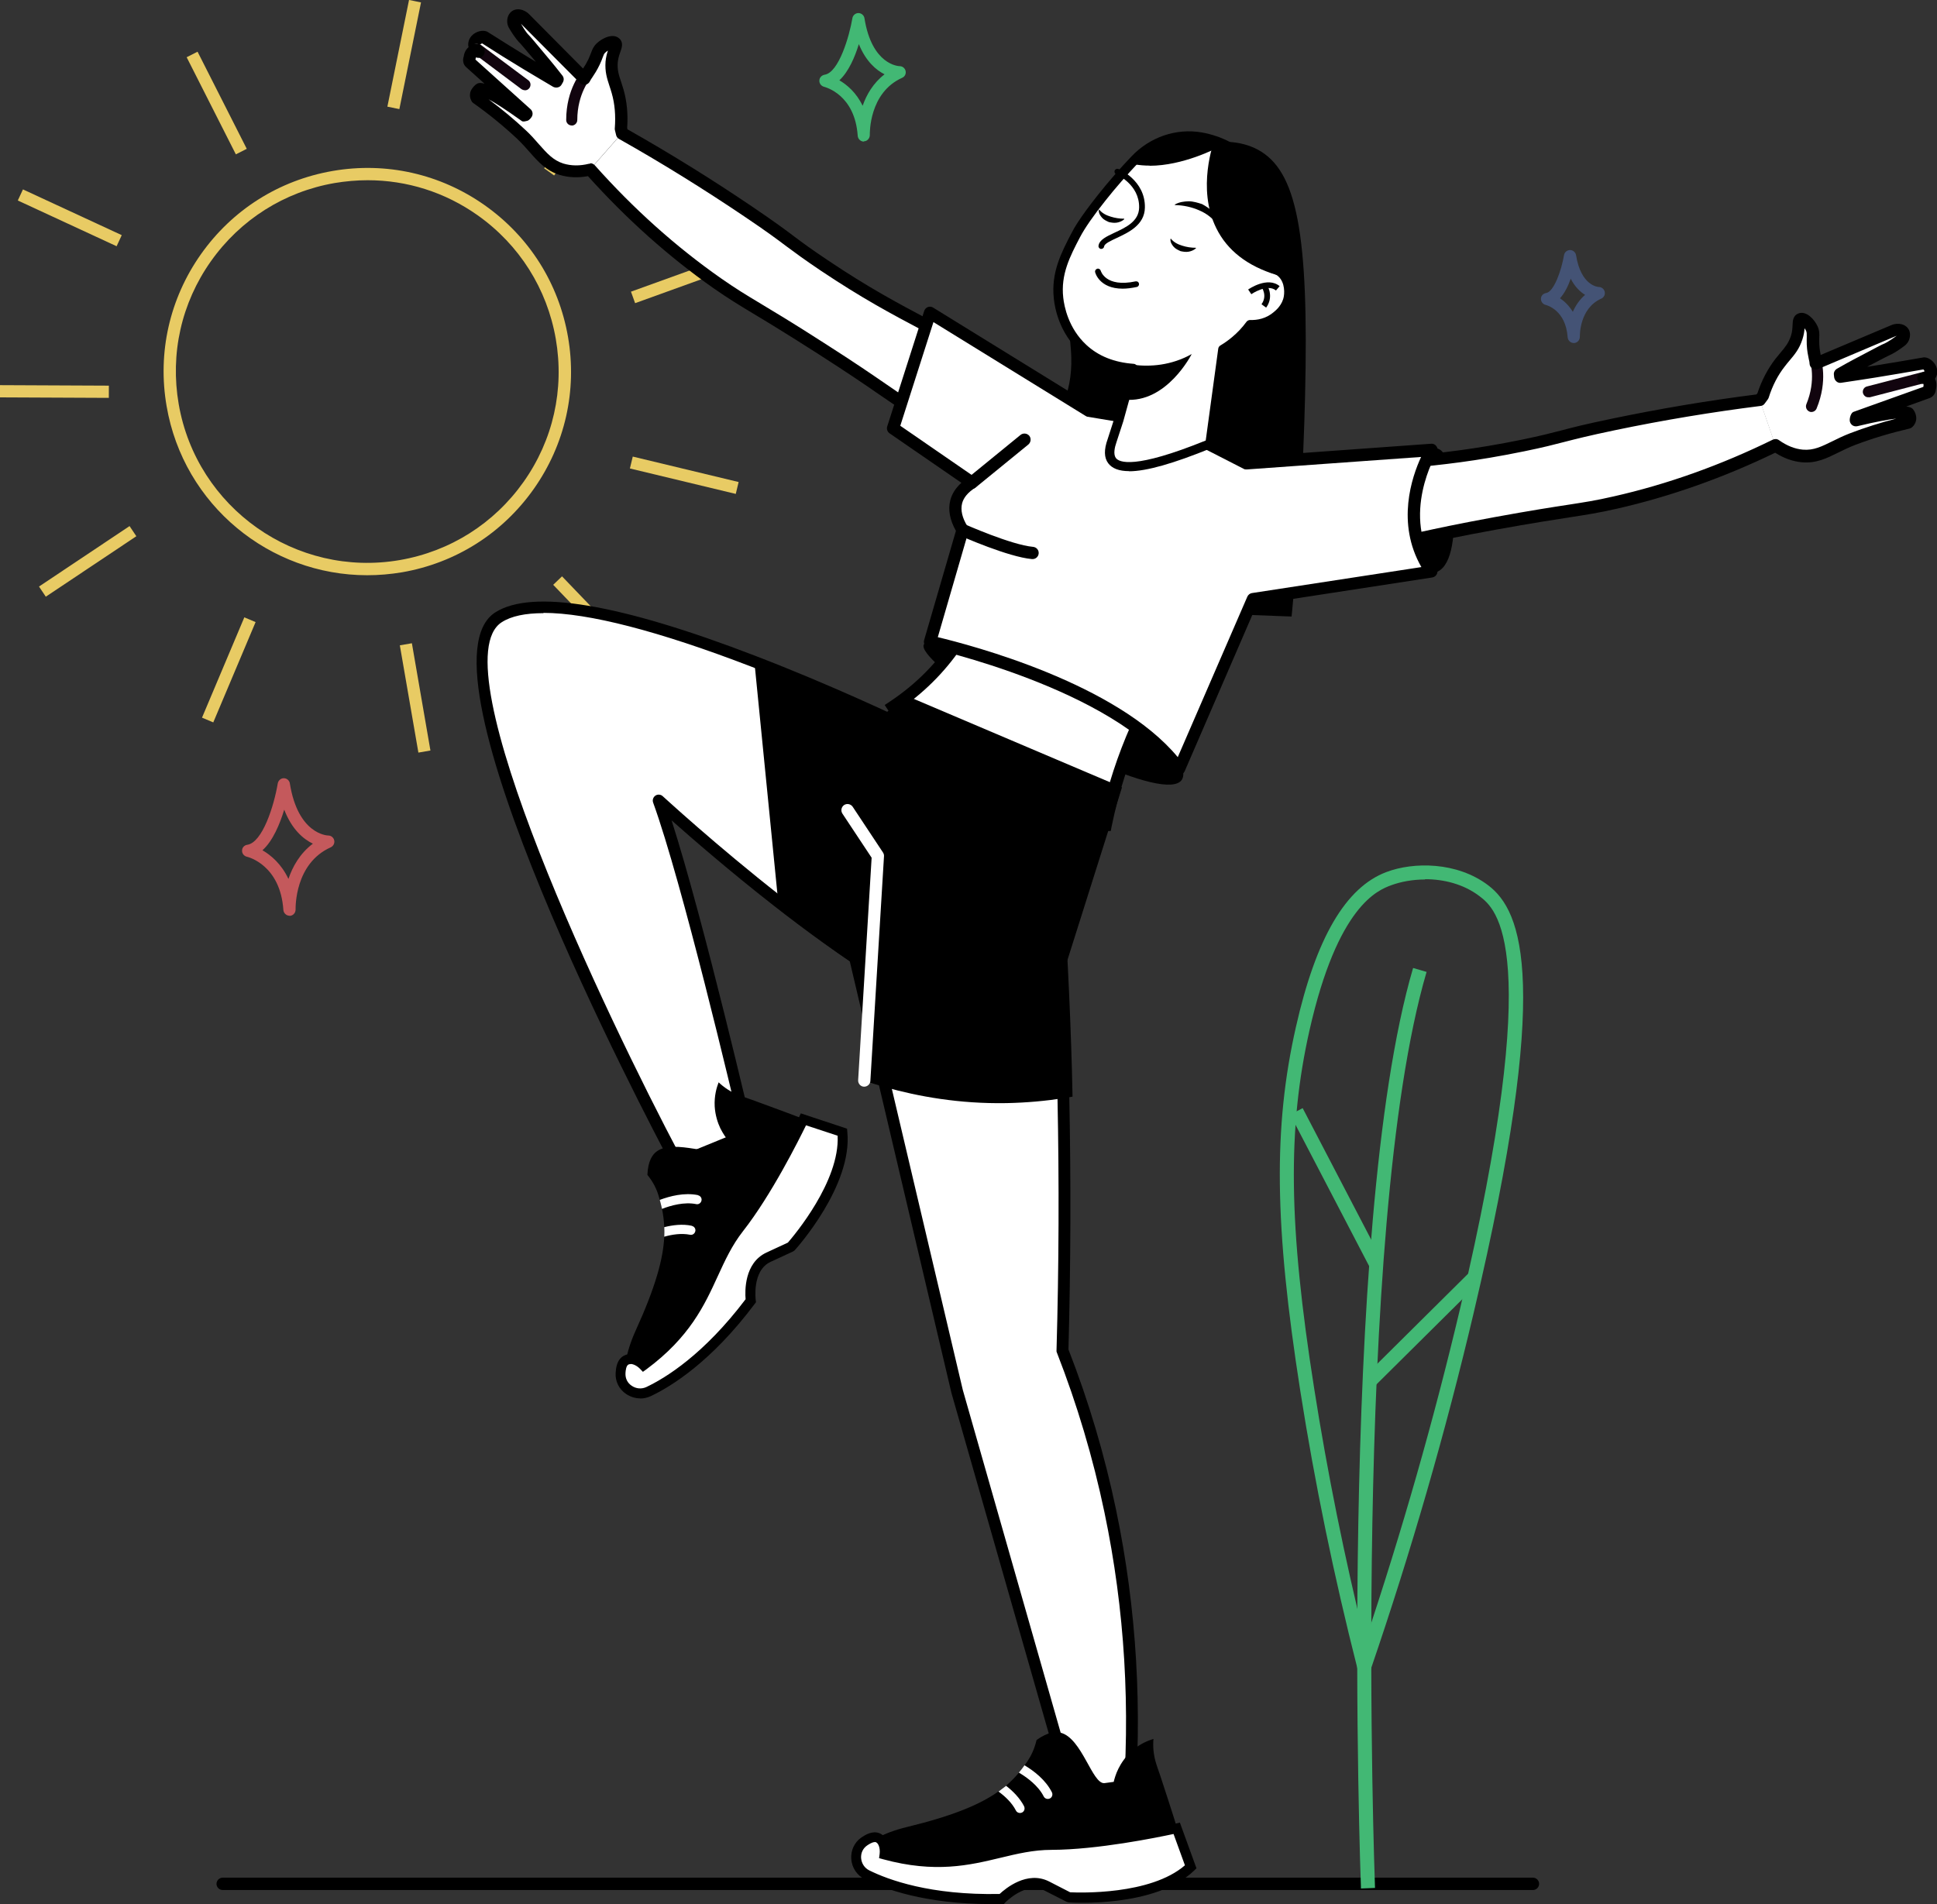<svg width="358" height="352" viewBox="0 0 358 352" fill="none" xmlns="http://www.w3.org/2000/svg">
<rect x="0" y="0" width="358" height="352" fill="#333333" stroke="none"/>
<g clip-path="url(#clip0_486_578)">
<path d="M67.85 106.34C49.882 106.34 33.938 93.408 30.796 75.1C29.082 65.206 31.341 55.209 37.132 47.003C42.923 38.797 51.569 33.317 61.489 31.603C71.382 29.89 81.379 32.149 89.584 37.94C97.79 43.731 103.269 52.378 104.983 62.298C106.696 72.192 104.437 82.19 98.647 90.396C92.856 98.602 84.209 104.081 74.316 105.795C72.161 106.158 70.006 106.34 67.876 106.34H67.85ZM67.954 33.317C65.929 33.317 63.878 33.499 61.852 33.837C52.556 35.447 44.429 40.588 38.976 48.301C33.523 56.014 31.419 65.388 33.029 74.711C36.353 93.927 54.685 106.859 73.901 103.536C83.197 101.925 91.324 96.784 96.777 89.071C102.23 81.359 104.333 71.984 102.723 62.661C101.114 53.365 95.972 45.237 88.26 39.783C82.236 35.525 75.199 33.317 67.954 33.317Z" fill="#E8CB64"/>
<path d="M76.126 118.914L73.899 119.299L77.328 139.13L79.554 138.745L76.126 118.914Z" fill="#E8CB64"/>
<path d="M45.157 114.126L37.336 132.669L39.418 133.547L47.239 115.004L45.157 114.126Z" fill="#E8CB64"/>
<path d="M23.945 97.254L7.21 108.432L8.465 110.31L25.2 99.132L23.945 97.254Z" fill="#E8CB64"/>
<path d="M-0.002 71.202L-0.012 73.461L20.112 73.553L20.122 71.293L-0.002 71.202Z" fill="#E8CB64"/>
<path d="M4.241 35.014L3.292 37.064L21.553 45.521L22.502 43.471L4.241 35.014Z" fill="#E8CB64"/>
<path d="M103.874 106.546L102.244 108.111L116.177 122.631L117.807 121.067L103.874 106.546Z" fill="#E8CB64"/>
<path d="M116.948 84.406L116.42 86.603L135.987 91.308L136.515 89.111L116.948 84.406Z" fill="#E8CB64"/>
<path d="M135.546 47.086L116.617 53.92L117.384 56.045L136.313 49.211L135.546 47.086Z" fill="#E8CB64"/>
<path d="M36.514 9.559L34.499 10.58L43.592 28.534L45.607 27.513L36.514 9.559Z" fill="#E8CB64"/>
<path d="M102.412 32.434L100.568 31.11L112.435 14.854L114.253 16.178L102.412 32.434Z" fill="#E8CB64"/>
<path d="M75.598 -0.005L71.596 19.719L73.81 20.168L77.812 0.444L75.598 -0.005Z" fill="#E8CB64"/>
<path d="M283.32 349.403H41.157C40.534 349.403 40.014 348.884 40.014 348.261C40.014 347.637 40.534 347.118 41.157 347.118H283.32C283.944 347.118 284.463 347.637 284.463 348.261C284.463 348.884 283.944 349.403 283.32 349.403Z" fill="black"/>
<path d="M251.537 349.118C251.485 347.897 247.071 226.911 261.171 178.947L263.664 179.675C249.694 227.222 254.082 347.793 254.134 349.014L251.537 349.118Z" fill="#42B874"/>
<path d="M251.953 312.606L250.862 308.373C246.552 291.416 242.994 274.173 240.32 257.112C235.542 226.625 235.308 208.395 239.515 189.854C243.228 173.39 248.707 164.042 256.237 161.211C261.249 159.315 269.273 159.289 275.037 163.652C281.373 168.43 286.774 181.752 272.363 242.725C267.195 264.669 260.807 286.794 253.381 308.503L251.979 312.632L251.953 312.606ZM263.378 162.587C261.067 162.587 258.886 163.003 257.12 163.652C254.679 164.561 247.253 167.366 242.034 190.425C237.931 208.603 238.139 226.573 242.891 256.696C245.331 272.251 248.499 287.936 252.316 303.413C259.094 283.132 264.988 262.513 269.818 242.076C285.683 174.948 276.465 167.989 273.453 165.678C270.493 163.418 266.806 162.535 263.404 162.535L263.378 162.587Z" fill="#42B874"/>
<path d="M240.764 204.859L238.461 206.059L253.206 234.363L255.509 233.163L240.764 204.859Z" fill="#42B874"/>
<path d="M271.593 235.215L252.2 254.455L254.028 256.298L273.422 237.059L271.593 235.215Z" fill="#42B874"/>
<path d="M226.947 27.007C224.454 27.578 210.303 31.032 203.136 42.822C199.968 48.015 198.903 53.572 198.825 54.04C197.839 59.364 198.722 62.272 198.825 65.907C199.267 80.502 186.829 85.046 186.959 99.588C186.959 102.081 187.374 106.158 189.763 111.248C205.836 111.845 221.884 112.469 237.957 113.066C239.541 96.81 240.138 83.202 240.372 73.205C241.099 41.913 238.606 31.837 232.063 28.331C230.115 27.293 228.219 27.059 226.973 26.981L226.947 27.007Z" fill="black"/>
<path d="M238.71 113.975L189.218 112.105L189.01 111.638C187.14 107.613 186.154 103.587 186.128 99.64C186.05 92.187 189.192 87.253 192.23 82.501C195.32 77.671 198.228 73.101 197.994 65.985C197.969 64.973 197.865 64.012 197.787 63.025C197.553 60.48 197.293 57.857 198.02 53.936C198.15 53.313 199.267 47.652 202.461 42.432C209.446 30.98 222.87 27.137 226.817 26.228H226.921H227.025C229.024 26.332 230.842 26.799 232.452 27.656C239.697 31.526 241.93 43.055 241.203 73.308C240.891 86.448 240.086 99.9 238.788 113.222L238.71 114.027V113.975ZM190.308 110.443L237.178 112.209C238.424 99.173 239.203 86.059 239.515 73.205C240.19 44.094 238.139 32.564 231.647 29.084C230.297 28.357 228.739 27.942 227.051 27.838C223.13 28.747 210.458 32.46 203.889 43.263C200.851 48.249 199.786 53.599 199.682 54.196C199.007 57.883 199.241 60.402 199.475 62.817C199.578 63.83 199.656 64.817 199.682 65.882C199.916 73.516 196.722 78.528 193.658 83.358C190.62 88.136 187.764 92.629 187.816 99.588C187.842 103.146 188.698 106.782 190.334 110.417L190.308 110.443Z" fill="black"/>
<path d="M232.27 113.429H232.218C231.933 113.429 231.699 113.144 231.725 112.858C234.348 79.229 235.386 58.584 235.386 58.377C235.386 58.091 235.672 57.883 235.932 57.883C236.217 57.883 236.451 58.143 236.425 58.429C236.425 58.636 235.386 79.307 232.764 112.962C232.764 113.248 232.504 113.455 232.244 113.455L232.27 113.429Z" fill="black"/>
<path d="M190.828 108.781C190.828 108.781 190.724 108.781 190.672 108.781C190.386 108.703 190.23 108.392 190.334 108.106C194.411 95.226 197.865 85.617 200.851 78.71L201.007 78.346C202.071 75.879 203.421 72.841 203.681 68.504C203.681 68.504 203.785 66.245 202.85 57.052C202.824 56.767 203.032 56.507 203.318 56.481C203.655 56.481 203.863 56.663 203.889 56.948C204.876 66.297 204.746 68.504 204.746 68.582C204.46 73.101 203.032 76.373 201.967 78.762L201.812 79.125C198.825 86.007 195.398 95.589 191.321 108.418C191.243 108.651 191.035 108.781 190.802 108.781H190.828Z" fill="black"/>
<path d="M225.882 113.17H225.831C225.545 113.17 225.311 112.884 225.337 112.598C227.83 80.606 228.791 61.051 228.791 60.87C228.791 60.584 229.05 60.376 229.336 60.376C229.622 60.376 229.855 60.636 229.829 60.922C229.829 61.129 228.843 80.683 226.376 112.676C226.376 112.962 226.116 113.17 225.857 113.17H225.882Z" fill="black"/>
<path d="M263.248 84.085C263.248 84.085 265.533 81.229 267.091 84.293C268.649 87.357 271.168 108.236 263.248 105.717C255.329 103.198 260.34 85.046 263.248 84.085Z" fill="black"/>
<path d="M328.139 82.319C329.229 83.124 330.943 84.085 333.098 84.267C336.448 84.579 338.629 82.579 342.368 81.151C344.731 80.242 348.159 79.073 352.573 78.061C352.703 77.957 352.859 77.775 352.937 77.489C352.937 77.489 353.04 77.048 352.729 76.502C352.183 75.542 345.25 77.152 342.991 77.697C342.991 77.541 342.991 77.385 342.965 77.204C347.354 75.62 351.768 74.036 356.156 72.478C356.546 72.348 356.572 71.802 356.572 71.802C356.754 71.075 356.624 70.66 356.468 70.374C356.234 70.01 355.689 69.959 355.481 69.959C356.156 69.855 356.676 69.439 356.806 68.894C356.883 68.582 356.806 68.297 356.754 68.193C356.52 67.517 355.793 67.102 355.533 67.154C352.547 67.699 349.483 68.219 346.393 68.712C344.29 69.05 342.212 69.361 340.135 69.673C340.135 69.517 340.109 69.361 340.083 69.18C341.381 68.426 342.446 67.855 343.147 67.492C346.601 65.648 348.34 64.739 348.6 64.661C348.6 64.661 349.483 64.349 351.275 62.999C351.353 62.947 351.56 62.765 351.69 62.48C351.82 62.194 351.872 61.779 351.742 61.493C351.534 61.025 350.729 60.792 349.898 61.129L334.552 67.621C333.617 67.803 332.553 68.115 331.41 68.634C328.113 70.14 326.165 72.581 325.23 73.958C326.191 76.736 327.152 79.541 328.113 82.319H328.139Z" fill="white"/>
<path d="M325.62 73.75C326.555 70.556 327.905 68.4 328.995 67.024C330.346 65.31 331.41 64.453 332.059 62.428C332.683 60.506 332.163 59.182 332.787 58.974C333.358 58.766 334.396 59.727 334.864 60.766C335.253 61.649 334.994 62.012 335.072 63.674C335.201 66.271 335.928 66.972 335.435 68.504C335.253 69.076 335.02 69.413 334.578 70.036C334.111 70.686 332.423 72.997 329.307 73.724C327.879 74.061 326.581 73.958 325.62 73.776V73.75Z" fill="white"/>
<path d="M345.328 73.438C345.199 73.438 345.043 73.438 344.939 73.386C344.627 73.257 344.42 72.997 344.316 72.685C344.186 72.14 344.497 71.569 345.069 71.439L355.585 68.712C355.793 68.66 356.182 68.712 356.364 68.816C356.598 68.946 356.78 69.18 356.832 69.465C356.883 69.673 356.832 70.062 356.728 70.244C356.598 70.478 356.364 70.66 356.104 70.712L345.614 73.438C345.614 73.438 345.484 73.438 345.38 73.438H345.328Z" fill="#11040E"/>
<path d="M334.786 76.165C334.786 76.165 334.526 76.165 334.422 76.087C333.903 75.879 333.643 75.256 333.851 74.737C335.721 70.218 334.526 66.713 334.5 66.686C334.319 66.167 334.578 65.57 335.124 65.362C335.643 65.18 336.24 65.44 336.448 65.985C336.604 66.427 337.876 70.348 335.747 75.516C335.591 75.905 335.201 76.165 334.786 76.165Z" fill="#11040E"/>
<path d="M221.468 91.98C229.907 89.902 236.788 88.63 241.255 87.877C259.068 84.864 264.78 85.799 281.477 82.371C289.085 80.813 288.592 80.476 298.199 78.476C309.547 76.113 318.946 74.737 325.256 73.958C326.217 76.736 327.178 79.541 328.139 82.319C316.038 88.24 305.729 91.252 298.459 92.888C291.785 94.395 290.669 94.109 276.18 96.758C262.625 99.251 263.118 99.588 249.772 102.055C249.772 102.055 244.838 102.964 221.442 106.808V92.006L221.468 91.98Z" fill="white"/>
<path d="M221.468 107.924C221.209 107.924 220.949 107.82 220.741 107.664C220.481 107.457 220.352 107.145 220.352 106.808V92.006C220.352 91.486 220.715 91.019 221.209 90.915C227.856 89.279 234.555 87.877 241.073 86.786C249.226 85.41 254.783 84.864 260.158 84.319C266.364 83.696 272.233 83.124 281.269 81.281C284.904 80.528 286.696 80.06 288.592 79.567C290.643 79.022 292.98 78.424 297.991 77.385C306.846 75.542 315.804 74.036 324.633 72.919C324.685 72.841 324.763 72.763 324.815 72.685C325.62 70.27 326.736 68.167 328.113 66.375C328.45 65.959 328.762 65.57 329.047 65.232C329.93 64.194 330.553 63.441 330.995 62.116C331.255 61.337 331.28 60.662 331.306 60.091C331.332 59.337 331.384 58.299 332.423 57.935C333.851 57.416 335.331 59.026 335.928 60.324C336.292 61.129 336.266 61.701 336.24 62.35C336.24 62.661 336.214 63.077 336.24 63.648C336.292 64.479 336.396 65.076 336.5 65.622L349.535 60.117C350.859 59.545 352.313 59.935 352.833 61.025C353.222 61.856 352.885 62.713 352.781 62.973C352.521 63.518 352.158 63.804 352.028 63.908C350.158 65.336 349.145 65.7 349.042 65.752C348.808 65.856 347.12 66.739 345.095 67.803C345.484 67.751 345.9 67.673 346.289 67.621C349.379 67.128 352.417 66.609 355.403 66.089C356.312 65.907 357.507 66.764 357.896 67.881C357.974 68.115 358.13 68.634 358 69.206C357.922 69.517 357.792 69.777 357.636 70.036C357.922 70.608 357.974 71.309 357.766 72.114C357.766 72.503 357.429 73.308 356.624 73.594L352.313 75.152C353.378 75.256 353.586 75.646 353.793 75.983C354.313 76.892 354.157 77.671 354.105 77.827C354.001 78.268 353.741 78.684 353.378 78.996C353.248 79.099 353.066 79.203 352.911 79.229C349.431 80.034 346.055 81.047 342.836 82.267C341.693 82.709 340.68 83.202 339.746 83.67C337.642 84.709 335.669 85.695 333.046 85.462C331.332 85.306 329.697 84.709 328.087 83.696C318.479 88.344 308.612 91.824 298.77 94.057C295.317 94.836 293.291 95.148 290.253 95.615C287.397 96.057 283.476 96.654 276.439 97.926C269.584 99.173 266.286 99.9 263.066 100.601C259.899 101.302 256.627 102.003 250.031 103.224C249.979 103.224 244.812 104.185 221.702 107.976C221.65 107.976 221.572 107.976 221.52 107.976L221.468 107.924ZM222.611 92.862V105.457C244.578 101.848 249.538 100.939 249.59 100.939C256.159 99.718 259.405 99.017 262.547 98.342C265.767 97.641 269.117 96.914 275.998 95.641C283.087 94.343 287.008 93.746 289.89 93.304C292.876 92.837 294.849 92.551 298.225 91.772C308.118 89.539 318.012 86.007 327.645 81.281C328.035 81.099 328.476 81.125 328.814 81.385C330.242 82.397 331.722 82.995 333.202 83.124C335.201 83.306 336.707 82.527 338.681 81.566C339.668 81.073 340.732 80.554 341.953 80.086C344.679 79.047 347.535 78.138 350.47 77.385C349.093 77.541 346.834 77.931 343.277 78.788C342.939 78.866 342.602 78.788 342.342 78.606C342.083 78.398 341.901 78.113 341.875 77.775C341.823 77.256 342.108 76.295 342.576 76.139L355.481 71.517C355.559 71.075 355.481 70.971 355.481 70.971C354.91 70.971 354.417 70.556 354.365 69.984C354.313 69.413 354.702 68.946 355.299 68.842C355.559 68.79 355.689 68.686 355.689 68.634V68.582C355.637 68.478 355.559 68.374 355.481 68.297C352.547 68.816 349.587 69.309 346.575 69.803C344.471 70.14 342.368 70.452 340.291 70.763C339.979 70.816 339.668 70.738 339.434 70.53C339.2 70.348 339.044 70.062 338.993 69.751L338.941 69.257C338.889 68.816 339.122 68.4 339.512 68.167C340.836 67.414 341.901 66.816 342.602 66.453C347.12 64.064 347.899 63.648 348.211 63.544C348.211 63.544 348.99 63.233 350.522 62.09C350.47 62.09 350.418 62.116 350.366 62.142L336.032 68.219C335.695 68.374 335.305 68.323 334.994 68.141C334.682 67.959 334.474 67.621 334.448 67.258C334.448 66.972 334.37 66.661 334.293 66.323C334.163 65.674 333.981 64.869 333.929 63.7C333.903 63.051 333.929 62.584 333.929 62.194C333.929 61.623 333.929 61.493 333.825 61.207C333.747 61.025 333.643 60.844 333.514 60.688C333.488 61.259 333.384 61.96 333.124 62.739C332.553 64.505 331.722 65.492 330.761 66.635C330.476 66.972 330.19 67.31 329.878 67.725C328.606 69.335 327.593 71.283 326.892 73.516C326.84 73.646 326.788 73.75 326.71 73.854C326.529 74.114 326.347 74.347 326.191 74.555C326.009 74.841 325.724 75.022 325.386 75.048C316.48 76.165 307.391 77.671 298.433 79.541C293.473 80.58 291.266 81.151 289.137 81.696C287.215 82.19 285.372 82.683 281.684 83.436C272.544 85.306 266.598 85.903 260.34 86.526C255.017 87.046 249.486 87.591 241.41 88.967C235.23 90.006 228.895 91.305 222.585 92.862H222.611ZM350.729 62.038H350.859C350.859 62.038 350.807 62.038 350.729 62.038Z" fill="black"/>
<path d="M109.085 31.318C107.761 31.629 105.839 31.889 103.762 31.24C100.542 30.253 99.296 27.578 96.362 24.852C94.518 23.138 91.791 20.749 88.078 18.126C88 17.996 87.922 17.736 87.948 17.477C87.948 17.477 88.026 17.009 88.52 16.62C89.377 15.944 95.193 20.073 97.063 21.424C97.141 21.268 97.219 21.138 97.27 20.982C93.791 17.866 90.311 14.724 86.858 11.608C86.546 11.322 86.728 10.829 86.728 10.829C86.832 10.102 87.118 9.738 87.351 9.556C87.715 9.297 88.234 9.478 88.416 9.556C87.845 9.193 87.507 8.621 87.611 8.076C87.663 7.765 87.845 7.531 87.922 7.453C88.39 6.934 89.221 6.804 89.454 6.934C92.025 8.57 94.648 10.206 97.322 11.816C99.14 12.932 100.958 13.997 102.749 15.062C102.827 14.906 102.905 14.776 102.983 14.646C102.048 13.452 101.295 12.517 100.802 11.919C98.283 8.907 97.037 7.401 96.829 7.219C96.829 7.219 96.128 6.596 94.985 4.674C94.933 4.596 94.804 4.363 94.778 4.025C94.778 3.713 94.856 3.324 95.089 3.09C95.479 2.753 96.284 2.805 96.933 3.454C100.854 7.401 104.775 11.322 108.67 15.269C109.475 15.789 110.358 16.49 111.214 17.399C113.707 20.047 114.564 23.034 114.902 24.67C112.954 26.877 111.007 29.11 109.059 31.318H109.085Z" fill="white"/>
<path d="M114.668 24.358C115.006 21.034 114.564 18.541 114.097 16.853C113.5 14.75 112.824 13.555 113.006 11.426C113.162 9.401 114.149 8.388 113.655 7.946C113.188 7.531 111.89 8.024 111.059 8.829C110.358 9.504 110.461 9.946 109.76 11.426C108.67 13.763 107.709 14.153 107.605 15.763C107.553 16.36 107.657 16.776 107.813 17.503C107.995 18.282 108.696 21.06 111.292 22.904C112.487 23.761 113.733 24.151 114.668 24.332V24.358Z" fill="white"/>
<path d="M96.959 16.672H96.933C96.777 16.672 96.492 16.568 96.388 16.49L87.689 9.972C87.247 9.634 87.144 8.985 87.481 8.544C87.845 8.076 88.494 7.998 88.935 8.336L97.634 14.828C98.101 15.165 98.179 15.815 97.842 16.282C97.66 16.542 97.348 16.698 97.011 16.698L96.959 16.672Z" fill="#11040E"/>
<path d="M105.658 23.19C105.658 23.19 105.58 23.19 105.554 23.19C105.034 23.138 104.645 22.696 104.645 22.177C104.645 16.412 107.501 13.218 107.605 13.088C107.969 12.672 108.644 12.647 109.059 13.01C109.215 13.14 109.397 13.53 109.397 13.737C109.397 13.945 109.267 14.335 109.137 14.49C109.137 14.49 106.696 17.295 106.696 22.177C106.696 22.748 106.229 23.216 105.658 23.216V23.19Z" fill="#11040E"/>
<path d="M204.149 80.683C197.112 75.542 191.243 71.776 187.4 69.387C172.054 59.857 166.419 58.532 152.242 49.054C145.802 44.717 146.373 44.614 138.246 39.108C128.638 32.616 120.459 27.786 114.928 24.67C112.98 26.877 111.033 29.11 109.085 31.318C118.044 41.393 126.431 48.067 132.533 52.352C138.142 56.273 139.284 56.429 151.696 64.375C163.303 71.802 162.706 71.958 174.131 79.281C174.131 79.281 178.364 81.982 198.54 94.395L204.149 80.683Z" fill="white"/>
<path d="M198.54 95.537C198.332 95.537 198.124 95.485 197.943 95.382C177.974 83.124 173.56 80.268 173.508 80.242C167.873 76.606 165.095 74.711 162.446 72.893C159.746 71.023 156.941 69.102 151.073 65.336C145.023 61.467 141.621 59.415 139.154 57.935C136.532 56.351 134.792 55.312 131.884 53.287C123.6 47.47 115.811 40.511 108.67 32.564C106.826 32.902 105.06 32.824 103.425 32.331C100.932 31.552 99.452 29.89 97.92 28.15C97.245 27.371 96.492 26.54 95.609 25.683C93.116 23.346 90.389 21.112 87.455 19.035C87.299 18.931 87.195 18.801 87.118 18.619C86.884 18.178 86.806 17.71 86.884 17.269C86.962 16.698 87.403 16.074 87.871 15.685C88.182 15.451 88.52 15.165 89.558 15.477L86.157 12.413C85.508 11.841 85.508 10.985 85.715 10.413C85.793 9.764 86.105 9.141 86.598 8.725C86.52 8.414 86.52 8.128 86.572 7.816C86.65 7.375 86.858 6.96 87.169 6.622C87.948 5.765 89.377 5.427 90.156 5.921C92.726 7.557 95.323 9.167 97.998 10.803C98.335 11.011 98.699 11.218 99.036 11.426C97.53 9.634 96.336 8.206 96.154 8.024C95.868 7.765 95.141 6.985 94.103 5.22C94.025 5.09 93.765 4.648 93.739 4.051C93.713 3.506 93.869 2.753 94.414 2.233C95.297 1.402 96.803 1.61 97.816 2.649L107.761 12.672C108.073 12.231 108.384 11.686 108.748 10.959C108.981 10.439 109.111 10.076 109.241 9.764C109.475 9.141 109.656 8.621 110.306 7.998C111.344 7.011 113.318 6.077 114.46 7.115C115.265 7.842 114.928 8.829 114.668 9.556C114.486 10.076 114.253 10.699 114.175 11.53C114.071 12.932 114.356 13.841 114.798 15.139C114.928 15.581 115.083 16.048 115.239 16.542C115.862 18.723 116.096 21.112 115.914 23.631C115.914 23.735 115.966 23.839 115.992 23.917C123.756 28.305 131.468 33.084 138.947 38.147C143.205 41.03 145.127 42.458 146.84 43.757C148.398 44.925 149.905 46.042 152.969 48.093C160.629 53.235 165.848 55.988 171.353 58.922C176.131 61.441 181.064 64.064 188.075 68.426C193.736 71.932 199.397 75.775 204.902 79.775C205.317 80.086 205.473 80.632 205.291 81.125L199.682 94.836C199.552 95.148 199.293 95.382 198.981 95.485C198.877 95.511 198.747 95.537 198.618 95.537H198.54ZM109.085 30.175C109.397 30.175 109.708 30.305 109.942 30.565C117.057 38.563 124.899 45.6 133.208 51.417C136.038 53.391 137.752 54.429 140.349 55.988C142.842 57.494 146.269 59.519 152.319 63.414C158.214 67.18 161.018 69.128 163.745 70.997C166.393 72.815 169.12 74.711 174.754 78.32C174.806 78.32 179.039 81.073 198.02 92.733L202.798 81.099C197.579 77.308 192.204 73.698 186.855 70.374C179.896 66.063 174.988 63.467 170.262 60.947C164.679 57.987 159.434 55.209 151.67 50.015C148.554 47.911 147.048 46.795 145.438 45.6C143.673 44.276 141.855 42.9 137.648 40.069C130.066 34.953 122.25 30.097 114.408 25.683C114.123 25.527 113.915 25.241 113.863 24.93C113.811 24.67 113.733 24.384 113.655 24.073C113.629 23.943 113.603 23.813 113.629 23.709C113.811 21.372 113.629 19.191 113.058 17.217C112.928 16.724 112.772 16.308 112.643 15.893C112.175 14.464 111.786 13.244 111.916 11.4C111.993 10.569 112.175 9.894 112.357 9.349C112.201 9.452 112.019 9.582 111.89 9.712C111.63 9.946 111.604 10.05 111.396 10.595C111.266 10.959 111.111 11.374 110.825 11.971C110.332 13.01 109.864 13.711 109.501 14.257C109.293 14.542 109.137 14.802 109.007 15.062C108.852 15.373 108.54 15.607 108.176 15.659C107.813 15.711 107.449 15.607 107.19 15.347L96.284 4.389C97.115 5.869 97.608 6.362 97.686 6.44C97.972 6.7 98.725 7.609 101.737 11.218C102.23 11.816 103.009 12.75 103.944 13.971C104.229 14.335 104.255 14.802 104.048 15.191L103.814 15.607C103.658 15.893 103.425 16.074 103.113 16.152C102.801 16.23 102.49 16.178 102.23 16.048C100.412 14.984 98.621 13.893 96.777 12.802C94.154 11.218 91.61 9.634 89.117 8.024C89.013 8.05 88.883 8.102 88.805 8.206L87.637 8.076L88.754 8.258C88.754 8.258 88.831 8.466 89.039 8.595C89.532 8.907 89.714 9.556 89.454 10.076C89.195 10.595 88.572 10.829 88.026 10.621C88.026 10.517 87.948 10.595 87.871 11.011L98.049 20.177C98.439 20.515 98.543 21.086 98.309 21.528C98.153 21.813 97.79 22.255 97.452 22.333C97.141 22.411 96.673 22.566 96.414 22.359C93.453 20.229 91.506 19.009 90.311 18.36C92.752 20.177 95.037 22.073 97.167 24.073C98.127 24.956 98.906 25.864 99.633 26.695C101.088 28.331 102.23 29.63 104.1 30.227C105.554 30.669 107.138 30.695 108.826 30.279C108.903 30.279 109.007 30.253 109.085 30.253V30.175ZM89.169 17.477C89.169 17.477 89.169 17.477 89.195 17.477H89.143H89.169Z" fill="black"/>
<path d="M171.898 118.623C171.898 118.623 171.041 118.597 170.756 119.116C169.899 120.675 176.624 125.712 178.779 127.348C190.386 136.048 215.548 148.539 218.43 144.15C220.326 141.241 211.964 131.815 204.538 126.569C191.425 117.325 176.988 118.104 171.898 118.623Z" fill="black"/>
<path d="M186.855 189.439C183.505 189.776 179.221 188.634 174.469 186.478C170.262 184.608 165.666 182.012 160.992 178.999C160.005 178.35 159.019 177.701 158.032 177.026C156.292 175.857 154.553 174.663 152.839 173.416C149.697 171.157 146.633 168.846 143.699 166.561C131.442 156.978 121.757 148.019 121.757 148.019C127.651 164.275 138.194 209.798 138.194 209.798L125.21 215.095C125.21 215.095 76.653 123.921 92.155 114.079C99.997 109.093 120.718 115.091 139.284 122.259C152.397 127.297 164.42 132.906 170.106 135.658C172.314 136.723 173.56 137.346 173.56 137.346C173.56 137.346 176.936 142.722 180.857 149.993C188.906 165.002 199.215 188.192 186.829 189.413L186.855 189.439Z" fill="white"/>
<path d="M125.21 216.212C124.821 216.212 124.431 216.004 124.25 215.641C119.238 206.214 75.666 123.271 91.558 113.196C98.335 108.885 114.538 111.586 139.674 121.272C153.384 126.543 165.848 132.412 170.574 134.697C172.781 135.762 174.053 136.385 174.053 136.385C174.235 136.463 174.391 136.619 174.495 136.775C174.521 136.827 177.922 142.228 181.791 149.421C181.791 149.421 181.817 149.473 181.843 149.499C192.1 168.612 195.709 181.233 192.619 187.024C191.503 189.101 189.607 190.27 186.959 190.529C183.635 190.867 179.247 189.828 174.001 187.491C169.977 185.699 165.381 183.18 160.369 179.934C159.382 179.285 158.37 178.61 157.383 177.935C155.643 176.766 153.903 175.546 152.164 174.299C149.1 172.092 146.01 169.781 142.997 167.417C134.948 161.133 127.963 155.057 124.12 151.655C130.092 170.222 139.128 209.123 139.232 209.538C139.362 210.057 139.076 210.603 138.583 210.81L125.6 216.108C125.47 216.16 125.314 216.186 125.184 216.186L125.21 216.212ZM100.464 113.352C97.089 113.352 94.492 113.897 92.752 115.014C80.886 122.544 112.097 187.958 125.73 213.693L136.921 209.123C135.389 202.605 126.067 163.133 120.718 148.383C120.536 147.915 120.718 147.37 121.134 147.084C121.549 146.799 122.12 146.851 122.484 147.188C122.588 147.266 132.273 156.225 144.348 165.678C147.334 168.015 150.398 170.326 153.436 172.507C155.15 173.728 156.864 174.948 158.603 176.091C159.59 176.766 160.577 177.415 161.563 178.064C166.471 181.233 170.963 183.726 174.884 185.465C179.766 187.647 183.765 188.634 186.725 188.322C188.647 188.14 189.919 187.361 190.672 185.959C193.321 180.999 189.503 168.43 179.922 150.564C179.922 150.564 179.896 150.512 179.87 150.486C176.494 144.228 173.482 139.32 172.781 138.151C172.288 137.918 171.197 137.372 169.613 136.619C164.913 134.334 152.501 128.491 138.869 123.245C121.731 116.65 108.722 113.3 100.438 113.3L100.464 113.352Z" fill="black"/>
<path d="M132.845 200.112C133.701 200.917 135.026 201.929 136.973 202.63C137.103 202.682 137.207 202.708 137.363 202.76C137.856 202.916 139.284 203.41 143.257 204.89C144.971 205.513 147.178 206.344 149.801 207.357C149.567 208.266 149.229 209.616 148.736 211.252C147.801 214.368 143.101 229.17 129.443 244.284C126.405 247.633 122.068 251.996 116.2 256.463C116.2 256.463 115.109 255.008 115.707 251.451C115.966 249.997 116.486 248.179 117.498 245.946C121.16 237.921 122.588 232.676 122.77 228.599C122.796 227.976 122.796 227.404 122.77 226.833C122.718 225.638 122.562 224.522 122.354 223.457C122.224 222.886 122.094 222.34 121.939 221.795C121.861 221.509 121.783 221.25 121.705 220.99C121.341 219.795 120.718 218.497 119.654 217.199C119.757 214.576 120.614 213.433 121.341 212.888C124.613 210.395 132.455 214.186 133.675 212.291C133.675 212.291 133.676 212.291 134.532 210.785C134.195 210.369 133.65 209.616 133.13 208.577C132.637 207.538 132.195 206.162 132.092 204.552C131.988 202.579 132.455 201.02 132.819 200.086L132.845 200.112Z" fill="black"/>
<path d="M119.887 257.242C123.886 255.346 131.027 250.802 138.765 240.44C138.765 240.44 137.882 234.312 142.037 232.39L146.191 230.468C146.191 230.468 156.656 218.887 155.695 209.278L148.502 206.889C148.502 206.889 142.634 219.328 136.636 226.989C130.637 234.649 131.105 243.349 118.927 252.36C117.862 251.295 116.564 250.931 115.707 251.399C114.85 251.892 114.746 253.087 114.694 253.71C114.694 253.71 114.694 253.762 114.694 253.788C114.512 256.489 117.446 258.332 119.887 257.19V257.242Z" fill="white"/>
<path d="M118.329 258.514C117.42 258.514 116.512 258.229 115.733 257.709C114.408 256.826 113.681 255.346 113.785 253.788C113.837 253.009 113.967 251.373 115.265 250.646C116.33 250.049 117.732 250.282 118.978 251.217C126.171 245.712 128.612 240.388 130.975 235.221C132.377 232.156 133.701 229.274 135.909 226.469C141.777 218.965 147.619 206.656 147.671 206.552L148.009 205.825L156.552 208.655L156.604 209.252C157.591 219.146 147.308 230.676 146.866 231.144L146.581 231.351L142.426 233.273C138.947 234.883 139.674 240.284 139.674 240.362L139.726 240.726L139.492 241.038C131.468 251.762 124.016 256.333 120.277 258.099C119.654 258.384 118.978 258.54 118.329 258.54V258.514ZM116.538 252.178C116.382 252.178 116.252 252.204 116.148 252.256C115.707 252.49 115.629 253.398 115.603 253.84C115.551 254.827 115.966 255.658 116.745 256.177C117.576 256.748 118.589 256.826 119.472 256.411C123.029 254.723 130.092 250.386 137.804 240.181C137.674 238.7 137.544 233.481 141.647 231.559L145.62 229.715C146.737 228.417 155.228 218.393 154.812 209.954L148.97 208.032C147.594 210.836 142.582 220.886 137.337 227.586C135.259 230.235 133.987 233.039 132.637 235.974C130.222 241.245 127.495 247.192 119.472 253.139L118.823 253.606L118.277 253.035C117.68 252.438 117.005 252.152 116.538 252.152V252.178Z" fill="black"/>
<path d="M129.002 220.964C129.469 221.068 129.755 221.509 129.651 221.951C129.547 222.418 129.105 222.704 128.664 222.6C126.483 222.159 124.016 222.834 122.354 223.483C122.224 222.912 122.094 222.366 121.939 221.821C123.808 221.12 126.483 220.419 129.002 220.938V220.964Z" fill="white"/>
<path d="M127.859 226.625C128.326 226.729 128.612 227.17 128.508 227.612C128.404 228.079 127.963 228.365 127.521 228.261C125.937 227.95 124.224 228.209 122.77 228.625C122.796 228.001 122.796 227.43 122.77 226.859C124.328 226.469 126.119 226.236 127.833 226.599L127.859 226.625Z" fill="white"/>
<path d="M178.805 147.759L175.767 188.608C165.926 184.271 154.085 175.935 143.958 168.015L139.414 122.207C152.969 127.426 165.407 133.217 171.275 136.048L178.805 147.734V147.759Z" fill="black"/>
<path d="M208.459 335.121C206.356 337.094 204.564 337.12 203.967 337.094C200.487 336.886 197.086 332.576 196.592 326.317L176.858 257.216L163.615 200.994L163.251 199.462L162.654 196.917L162.472 196.035L160.473 187.517L158.006 177.078L154.371 161.601C155.721 159.939 164.134 149.863 177.221 149.785C177.507 149.785 177.793 149.785 178.078 149.785C179.039 149.785 179.974 149.889 180.883 150.019C181.168 150.071 181.48 150.097 181.765 150.149C187.893 151.213 192.308 154.2 194.437 155.836C195.268 167.807 195.891 180.22 196.307 193.048C196.41 196.294 196.488 199.514 196.54 202.734V203.02C196.878 219.224 196.8 234.779 196.359 249.685C199.604 257.969 202.798 267.915 205.187 279.367C209.835 301.57 209.679 321.046 208.459 335.147V335.121Z" fill="white"/>
<path d="M204.2 338.159C204.2 338.159 204.019 338.159 203.915 338.159C199.63 337.899 196.047 332.835 195.528 326.395L175.845 257.501L153.202 161.341L153.54 160.925C155.825 158.069 164.342 148.798 177.221 148.72C177.507 148.72 177.819 148.72 178.13 148.72C179.117 148.72 180.078 148.824 181.038 148.954L181.947 149.084C186.595 149.889 191.139 151.914 195.112 154.979L195.502 155.264V155.758C196.385 168.119 197.008 180.635 197.397 193.022C197.501 196.294 197.579 199.514 197.631 202.708V203.02C197.943 218.367 197.891 234.026 197.475 249.477C201.214 259.034 204.174 269.031 206.278 279.133C210.095 297.441 211.211 316.294 209.576 335.224V335.64L209.238 335.926C207.213 337.847 205.317 338.185 204.252 338.185L204.2 338.159ZM155.539 161.86L177.948 256.956L197.657 326.006C198.15 332.134 201.292 335.848 204.045 336.004C204.694 336.055 205.914 335.9 207.42 334.601C209.004 316.034 207.888 297.519 204.123 279.574C202.019 269.499 199.059 259.579 195.346 250.075L195.268 249.867V249.659C195.709 234.156 195.761 218.471 195.45 203.046V202.734C195.398 199.566 195.32 196.346 195.216 193.1C194.853 180.921 194.229 168.586 193.398 156.407C190.802 154.485 186.751 152.122 181.584 151.213L180.727 151.083C179.87 150.98 178.987 150.876 178.078 150.876C177.793 150.876 177.507 150.876 177.247 150.876C165.874 150.954 158.11 158.848 155.565 161.886L155.539 161.86Z" fill="black"/>
<path d="M213.185 321.461C213.081 322.63 213.107 324.292 213.756 326.265C213.808 326.395 213.834 326.499 213.886 326.655C214.068 327.148 214.561 328.577 215.859 332.602C216.431 334.342 217.132 336.575 217.963 339.25C217.106 339.639 215.807 340.184 214.249 340.808C211.211 342.002 196.67 347.456 176.364 346.079C171.872 345.768 165.744 345.04 158.603 343.197C158.603 343.197 159.071 341.431 162.239 339.717C163.537 339.016 165.303 338.315 167.666 337.743C176.235 335.666 181.22 333.537 184.544 331.173C185.037 330.81 185.505 330.446 185.946 330.109C186.855 329.33 187.634 328.525 188.335 327.694C188.698 327.252 189.062 326.811 189.374 326.343C189.555 326.11 189.711 325.876 189.867 325.642C190.568 324.603 191.191 323.331 191.581 321.669C193.71 320.137 195.138 320.111 196.021 320.319C199.994 321.331 201.863 329.849 204.123 329.641C204.123 329.641 204.123 329.641 205.836 329.408C205.966 328.888 206.2 327.979 206.719 326.941C207.239 325.902 208.044 324.707 209.238 323.643C210.718 322.344 212.25 321.747 213.211 321.461H213.185Z" fill="black"/>
<path d="M160.265 346.599C164.212 348.572 172.21 351.377 185.141 351.065C185.141 351.065 189.426 346.599 193.476 348.676L197.553 350.754C197.553 350.754 213.133 351.818 220.066 345.118L217.495 338.003C217.495 338.003 204.097 341.067 194.359 341.093C184.622 341.093 178.078 346.858 163.459 342.859C163.641 341.379 163.121 340.107 162.213 339.743C161.304 339.353 160.291 340.029 159.772 340.392C159.772 340.392 159.746 340.418 159.72 340.444C157.487 341.976 157.85 345.43 160.265 346.625V346.599Z" fill="white"/>
<path d="M183.168 352C170.937 352 163.355 349.169 159.85 347.43C158.396 346.702 157.435 345.274 157.331 343.638C157.227 342.054 157.928 340.574 159.201 339.691C159.902 339.224 161.226 338.367 162.576 338.912C163.693 339.379 164.368 340.652 164.42 342.184C173.196 344.417 178.883 343.067 184.414 341.717C187.686 340.937 190.776 340.184 194.359 340.184C203.889 340.184 217.158 337.146 217.288 337.12L218.067 336.938L221.131 345.378L220.715 345.794C213.548 352.701 198.15 351.74 197.501 351.688L197.138 351.584L193.061 349.507C189.659 347.741 185.842 351.662 185.79 351.714L185.531 352H185.141C184.466 352.026 183.791 352.026 183.168 352.026V352ZM161.641 340.548C161.2 340.548 160.603 340.937 160.291 341.145C159.486 341.691 159.097 342.548 159.149 343.482C159.227 344.469 159.772 345.326 160.655 345.768C164.16 347.507 171.95 350.39 184.752 350.13C185.842 349.118 189.841 345.768 193.892 347.819L197.787 349.819C199.475 349.897 212.614 350.364 219.001 344.833L216.898 339.042C213.86 339.691 202.85 341.95 194.359 341.976C190.984 341.976 187.997 342.703 184.855 343.456C179.221 344.807 172.859 346.339 163.225 343.716L162.472 343.508L162.576 342.729C162.706 341.613 162.342 340.756 161.901 340.574C161.823 340.548 161.745 340.522 161.667 340.522L161.641 340.548Z" fill="black"/>
<path d="M194.411 331.329C194.619 331.745 194.463 332.264 194.048 332.472C193.632 332.68 193.113 332.524 192.905 332.108C191.892 330.109 189.841 328.603 188.309 327.694C188.672 327.252 189.036 326.811 189.348 326.343C191.061 327.356 193.269 329.044 194.411 331.329Z" fill="white"/>
<path d="M189.27 333.926C189.477 334.342 189.322 334.861 188.906 335.069C188.491 335.276 187.971 335.121 187.764 334.705C187.037 333.277 185.764 332.082 184.544 331.199C185.037 330.836 185.505 330.472 185.946 330.135C187.218 331.121 188.491 332.394 189.296 333.952L189.27 333.926Z" fill="white"/>
<path d="M198.228 202.734C197.683 202.838 197.112 202.916 196.54 203.02C193.372 203.513 189.841 203.851 186.024 203.929C177.247 204.085 169.665 202.682 163.641 200.994C162.265 200.605 160.94 200.189 159.746 199.8L160.473 187.517L158.006 177.078C156.266 175.909 154.527 174.715 152.813 173.468C151.722 169.235 150.606 165.002 149.489 160.796C152.761 158.043 158.136 154.252 165.562 151.888C168.367 150.98 172.21 149.759 177.195 149.811C177.351 149.811 177.481 149.811 177.637 149.811C178.753 149.811 179.844 149.915 180.883 150.045C181.168 150.071 181.48 150.123 181.765 150.175C188.569 151.239 193.528 154.226 195.891 155.862C196.826 167.833 197.527 180.246 197.969 193.074C198.072 196.32 198.176 199.54 198.228 202.76V202.734Z" fill="black"/>
<path d="M204.356 152.434C205.421 147.214 207.161 141.086 210.095 134.516C216.405 120.337 225.311 110.729 231.595 105.068C231.309 102.263 229.959 92.473 221.988 86.059C212.172 78.165 196.255 78.58 183.713 88.136C184.284 92.343 185.505 105.587 177.351 118.26C173.352 124.44 168.523 128.361 165.095 130.62C167.406 134.152 171.171 138.852 176.91 143.059C187.894 151.083 199.345 152.252 204.382 152.434H204.356Z" fill="white"/>
<path d="M205.265 153.628H204.304C197.086 153.317 186.361 151.421 176.209 143.994C171.483 140.54 167.406 136.256 164.134 131.27L163.511 130.335L164.446 129.712C169.302 126.491 173.3 122.44 176.364 117.662C183.687 106.314 183.401 94.395 182.57 88.292L182.492 87.643L183.012 87.253C195.58 77.697 212.276 76.84 222.689 85.202C230.582 91.538 232.322 101.146 232.712 104.99L232.764 105.561L232.348 105.951C223.156 114.234 216.015 124.024 211.134 135.009C208.615 140.644 206.719 146.591 205.473 152.693L205.291 153.628H205.265ZM166.627 130.932C169.639 135.295 173.3 139.06 177.533 142.15C186.777 148.928 196.566 150.876 203.421 151.265C204.694 145.318 206.589 139.554 209.03 134.048C213.99 122.934 221.157 113.04 230.375 104.626C229.907 100.757 228.116 92.447 221.234 86.942C211.757 79.333 196.566 80.06 184.881 88.63C185.686 95.2 185.712 107.301 178.26 118.857C175.222 123.557 171.327 127.608 166.627 130.906V130.932Z" fill="black"/>
<path d="M195.06 184.531L207.368 145.552L167.406 128.569L156.214 138.411C156.214 138.411 171.768 185.985 195.086 184.505L195.06 184.531Z" fill="black"/>
<path d="M171.898 118.623C171.898 118.623 206.46 126.128 217.963 142.176L236.399 99.614C235.101 95.329 233.828 91.045 232.53 86.76L216.301 78.45C211.289 77.619 206.252 76.762 201.24 75.931C199.734 75.931 198.202 75.931 196.696 75.931C190.958 82.761 185.92 86.059 182.207 87.799C180.701 88.5 177.455 89.876 176.702 92.733C176.183 94.68 177.04 96.628 177.87 97.952C175.871 104.834 173.872 111.716 171.872 118.597L171.898 118.623Z" fill="white"/>
<path d="M226.038 85.981C238.892 85.046 251.745 84.137 264.599 83.202C264.599 83.202 257.25 95.278 264.599 105.691L231.569 110.755C229.726 102.497 227.882 94.213 226.038 85.955V85.981Z" fill="white"/>
<path d="M201.266 75.957L171.898 57.857L165.069 79.203L185.037 92.966C185.037 92.966 198.566 91.019 201.266 75.957Z" fill="white"/>
<path d="M217.963 143.319C217.599 143.319 217.262 143.137 217.028 142.851C205.914 127.348 171.976 119.818 171.638 119.74C171.327 119.662 171.067 119.48 170.911 119.22C170.756 118.961 170.704 118.623 170.808 118.311L176.676 98.134C175.533 96.109 175.196 94.213 175.637 92.473C175.949 91.278 176.624 90.214 177.689 89.253L164.42 80.112C164.004 79.826 163.823 79.307 163.978 78.84L170.808 57.494C170.911 57.156 171.171 56.897 171.483 56.767C171.794 56.637 172.184 56.689 172.469 56.87L201.63 74.867L216.483 77.334C216.483 77.334 216.716 77.385 216.82 77.437L230.582 84.475L264.495 82.034C264.91 81.982 265.326 82.216 265.533 82.579C265.767 82.943 265.767 83.384 265.533 83.748C265.455 83.852 258.678 95.329 265.481 104.99C265.715 105.301 265.741 105.717 265.585 106.08C265.429 106.444 265.092 106.704 264.702 106.756L232.296 111.741L218.949 142.592C218.794 142.955 218.43 143.215 218.015 143.267C217.989 143.267 217.937 143.267 217.885 143.267L217.963 143.319ZM173.326 117.792C179.402 119.246 206.33 126.284 217.677 139.969L230.53 110.313C230.686 109.95 231.024 109.69 231.387 109.638L262.703 104.834C258.029 96.706 260.937 88.162 262.651 84.475L230.427 86.786C230.219 86.786 230.011 86.786 229.829 86.656L215.937 79.541L201.059 77.048C200.903 77.048 200.773 76.97 200.643 76.892L172.521 59.545L166.393 78.71L180.259 88.266C180.571 88.474 180.753 88.838 180.753 89.227C180.753 89.617 180.545 89.954 180.233 90.162C178.883 91.045 178.104 91.98 177.819 93.044C177.507 94.291 177.819 95.745 178.857 97.381C179.013 97.667 179.065 97.978 178.987 98.29L173.326 117.792Z" fill="black"/>
<path d="M179.61 90.37C179.273 90.37 178.961 90.24 178.727 89.954C178.338 89.461 178.416 88.76 178.883 88.344L188.621 80.398C189.114 80.008 189.815 80.086 190.23 80.554C190.62 81.047 190.542 81.748 190.075 82.164L180.337 90.11C180.13 90.292 179.87 90.37 179.61 90.37Z" fill="black"/>
<path d="M159.746 200.891H159.668C159.045 200.865 158.577 200.319 158.603 199.696L161.096 158.562L155.695 150.408C155.357 149.889 155.487 149.188 156.007 148.824C156.526 148.487 157.227 148.616 157.591 149.136L163.199 157.601C163.329 157.809 163.407 158.043 163.381 158.303L160.862 199.826C160.836 200.423 160.317 200.891 159.72 200.891H159.746Z" fill="white"/>
<path d="M226.61 59.857L223.597 82.06C213.159 86.344 207.135 87.383 205.525 85.176C204.746 84.111 205.005 82.293 206.304 79.697C206.823 77.775 207.342 75.827 207.862 73.906L209.342 68.374L210.199 65.18C210.199 65.18 222.533 64.843 226.636 59.857H226.61Z" fill="white"/>
<path d="M235.023 49.833C234.581 52.378 233.465 58.61 228.245 62.973C224.584 66.037 220.741 66.816 218.067 67.336C214.25 68.089 205.862 69.725 200.124 64.375C196.333 60.87 195.709 56.169 195.606 55.157C195.086 50.56 196.956 47.003 198.799 43.497C199.189 42.744 200.28 40.744 203.629 36.563C204.928 34.927 206.589 32.954 208.589 30.772C208.978 30.357 209.394 29.941 209.835 29.578C214.016 25.916 219.832 24.566 225.104 26.306C225.389 26.41 225.675 26.488 225.96 26.617C227.207 27.111 228.453 27.812 229.648 28.721C237.645 35.005 235.568 46.769 235.023 49.885V49.833Z" fill="white"/>
<path d="M216.379 44.094C216.898 44.769 217.703 45.185 218.508 45.419C219.313 45.678 220.17 45.808 221.027 45.808V45.912C220.611 46.276 220.118 46.457 219.651 46.535C219.157 46.613 218.69 46.535 218.196 46.431C217.755 46.224 217.262 46.016 216.924 45.626C216.586 45.237 216.275 44.769 216.327 44.172L216.405 44.12L216.379 44.094Z" fill="black"/>
<path d="M203.136 38.719C203.655 39.394 204.46 39.809 205.265 40.043C206.07 40.303 206.927 40.433 207.784 40.433V40.536C207.368 40.9 206.875 41.082 206.408 41.16C205.914 41.238 205.447 41.16 204.954 41.056C204.512 40.848 204.019 40.64 203.681 40.251C203.344 39.861 203.032 39.394 203.084 38.797L203.162 38.745L203.136 38.719Z" fill="black"/>
<path d="M217.184 37.784C217.989 37.342 218.82 37.239 219.676 37.212C220.533 37.212 221.364 37.472 222.169 37.732C222.922 38.147 223.701 38.615 224.273 39.316C224.844 39.991 225.233 40.848 225.259 41.731C225.259 41.731 225.259 41.809 225.207 41.835C225.207 41.835 225.155 41.835 225.155 41.809C224.35 40.484 223.078 39.498 221.676 38.901C220.274 38.277 218.716 37.94 217.184 37.914C217.158 37.914 217.132 37.888 217.132 37.862C217.132 37.862 217.132 37.81 217.158 37.81L217.184 37.784Z" fill="black"/>
<path d="M203.551 46.016C203.551 46.016 203.499 46.016 203.473 46.016C203.188 45.99 202.98 45.704 203.032 45.419C203.188 44.328 204.486 43.731 205.966 43.029C208.095 42.043 210.484 40.926 210.536 38.381C210.614 34.07 206.356 32.253 206.304 32.227C206.044 32.123 205.914 31.811 206.018 31.526C206.122 31.266 206.434 31.136 206.719 31.24C206.771 31.24 211.705 33.343 211.601 38.381C211.549 41.601 208.563 42.977 206.408 43.99C205.291 44.51 204.149 45.029 204.071 45.548C204.045 45.808 203.811 46.016 203.551 46.016Z" fill="black"/>
<path d="M207.498 53.365C203.162 53.365 202.409 50.379 202.409 50.327C202.331 50.041 202.513 49.755 202.798 49.677C203.084 49.599 203.37 49.781 203.447 50.067C203.447 50.067 204.304 53.209 209.887 52.014C210.199 51.962 210.458 52.144 210.51 52.43C210.562 52.716 210.381 53.001 210.095 53.053C209.108 53.261 208.251 53.365 207.498 53.365Z" fill="black"/>
<path d="M231.829 50.223C231.959 50.145 234.166 48.924 236.139 50.041C238.061 51.106 238.294 53.521 238.087 54.923C237.775 56.845 236.425 57.961 235.932 58.377C233.361 60.506 230.089 59.987 229.466 59.883C228.998 59.26 228.739 58.662 228.609 58.143C227.492 54.248 231.543 50.456 231.855 50.197L231.829 50.223Z" fill="white"/>
<path d="M231.284 54.404L230.686 53.521C230.842 53.417 234.27 51.054 236.503 52.897L235.828 53.702C234.244 52.378 231.309 54.352 231.284 54.378V54.404Z" fill="black"/>
<path d="M234.01 56.87L233.153 56.247C234.296 54.663 233.205 53.131 233.153 53.053L234.01 52.43C234.581 53.183 235.308 55.105 234.01 56.87Z" fill="black"/>
<path d="M208.693 87.098C206.823 87.098 205.551 86.604 204.824 85.643C204.045 84.605 204.019 83.124 204.72 81.177L206.434 75.853L208.303 68.842C204.798 68.426 201.863 67.128 199.552 64.999C195.813 61.519 194.956 57.026 194.775 55.234C194.229 50.379 196.177 46.665 198.046 43.081C198.384 42.406 199.449 40.407 202.954 35.992C204.876 33.577 206.953 31.188 209.108 28.929C212.536 25.319 217.391 23.657 222.143 24.488C224.013 24.826 225.727 25.423 227.337 26.254C230.141 28.669 233.621 32.668 235.308 38.641C236.243 41.991 236.477 45.548 235.983 49.028C236.191 49.106 236.373 49.184 236.555 49.288C238.632 50.456 239.255 53.027 238.918 55.053C238.554 57.286 236.97 58.584 236.451 59.026C234.789 60.428 232.867 60.792 231.413 60.87C230.608 61.908 229.726 62.817 228.765 63.622C228.116 64.168 227.44 64.661 226.713 65.128L224.402 82.164C224.35 82.475 224.169 82.709 223.883 82.839C216.872 85.695 211.887 87.124 208.667 87.124L208.693 87.098ZM219.78 25.994C216.249 25.994 212.873 27.448 210.38 30.097C208.251 32.356 206.2 34.694 204.33 37.057C202.071 39.887 200.487 42.172 199.604 43.86C197.761 47.392 196.021 50.716 196.514 55.053C196.696 56.637 197.449 60.662 200.773 63.752C203.006 65.83 205.94 66.998 209.498 67.258C209.757 67.258 209.991 67.414 210.121 67.621C210.277 67.829 210.303 68.089 210.251 68.323L207.602 77.905L206.356 81.722C206.018 82.683 205.732 83.955 206.226 84.657C206.823 85.488 209.653 86.786 222.844 81.436L225.155 64.479C225.181 64.22 225.337 63.986 225.571 63.856C226.35 63.389 227.077 62.869 227.752 62.298C228.713 61.493 229.596 60.558 230.375 59.493C230.53 59.286 230.79 59.156 231.05 59.156C232.322 59.208 233.984 58.922 235.412 57.702C235.854 57.338 237.022 56.351 237.282 54.767C237.464 53.676 237.334 51.625 235.776 50.742C235.516 50.586 235.23 50.482 234.919 50.43C234.477 50.352 234.166 49.911 234.244 49.444C234.841 45.99 234.659 42.38 233.724 39.056C232.14 33.473 228.895 29.76 226.428 27.604C225.129 26.955 223.597 26.41 222.013 26.124C221.286 25.994 220.533 25.942 219.806 25.942L219.78 25.994Z" fill="black"/>
<path d="M220.274 65.414C220.274 65.414 215.652 74.633 207.836 73.88L209.446 67.44C212.536 67.829 216.457 67.595 220.274 65.44V65.414Z" fill="black"/>
<path d="M225.207 26.228C225.207 26.228 218.248 44.639 236.165 50.041C236.165 50.041 240.969 28.124 225.207 26.228Z" fill="black"/>
<path d="M225.129 26.28C224.195 26.773 216.431 30.772 209.861 29.552C214.042 25.89 219.858 24.54 225.129 26.28Z" fill="black"/>
<path d="M235.49 48.95L235.36 48.898C234.997 48.768 234.633 48.639 234.27 48.483L234.166 48.431C230.453 46.899 227.804 44.562 226.272 41.445C223.494 35.81 225.155 29.188 225.779 27.137C225.623 26.54 225.493 25.968 225.337 25.371C224.948 25.319 224.584 25.553 224.454 25.916C224.325 26.28 221.157 34.824 224.792 42.172C226.817 46.301 230.582 49.21 235.932 50.82C236.009 50.82 236.113 50.846 236.165 50.846C236.321 50.846 236.451 50.82 236.607 50.742C236.814 50.612 236.944 50.43 236.996 50.197C236.996 50.145 237.074 49.911 237.126 49.522L235.516 48.898L235.49 48.95Z" fill="black"/>
<path d="M212.484 30.617C211.549 30.617 210.614 30.539 209.679 30.383C209.368 30.331 209.108 30.097 209.03 29.786C208.952 29.474 209.03 29.136 209.29 28.929C213.756 25.008 219.91 23.683 225.389 25.501C225.701 25.605 225.934 25.89 225.96 26.228C225.986 26.566 225.805 26.877 225.519 27.059C224.74 27.474 218.612 30.643 212.484 30.643V30.617ZM212.042 28.929C216.041 29.084 220.17 27.578 222.611 26.54C218.975 25.994 215.184 26.825 212.042 28.929Z" fill="black"/>
<path d="M190.828 103.354C190.828 103.354 190.75 103.354 190.724 103.354C186.336 102.964 177.793 99.173 177.429 99.017C176.858 98.757 176.598 98.082 176.858 97.511C177.117 96.94 177.793 96.68 178.364 96.94C178.442 96.966 186.907 100.731 190.932 101.095C191.555 101.146 192.022 101.692 191.97 102.315C191.918 102.912 191.425 103.354 190.854 103.354H190.828Z" fill="black"/>
<path d="M159.668 26.176C159.071 26.176 158.577 25.709 158.525 25.111C158.006 17.477 152.553 16.126 152.319 16.048C151.8 15.919 151.411 15.451 151.437 14.906C151.437 14.361 151.852 13.919 152.397 13.815C155.046 13.426 156.993 6.622 157.539 3.376C157.617 2.831 158.11 2.415 158.655 2.415C159.201 2.415 159.694 2.831 159.772 3.376C161.148 12.023 166.082 12.231 166.289 12.231C166.809 12.231 167.276 12.621 167.38 13.14C167.484 13.659 167.224 14.179 166.731 14.386C160.603 17.139 160.759 24.644 160.759 24.956C160.759 25.579 160.291 26.098 159.694 26.124C159.694 26.124 159.668 26.124 159.642 26.124L159.668 26.176ZM155.15 14.854C156.552 15.685 158.266 17.113 159.434 19.554C160.135 17.555 161.356 15.373 163.485 13.737C161.927 12.958 160.031 11.348 158.733 8.154C158.006 10.543 156.838 13.27 155.124 14.854H155.15Z" fill="#42B874"/>
<path d="M290.877 63.414C290.279 63.414 289.786 62.947 289.734 62.35C289.397 57.312 285.839 56.403 285.683 56.377C285.164 56.247 284.774 55.754 284.8 55.234C284.8 54.689 285.216 54.248 285.761 54.17C287.189 53.962 288.592 49.989 289.059 47.184C289.137 46.639 289.63 46.224 290.176 46.224C290.721 46.224 291.214 46.639 291.292 47.184C292.201 52.871 295.369 53.053 295.499 53.053C296.018 53.053 296.485 53.443 296.589 53.962C296.693 54.481 296.433 55.001 295.94 55.209C291.889 57.026 291.993 62.038 291.993 62.246C291.993 62.869 291.526 63.389 290.929 63.414C290.929 63.414 290.903 63.414 290.877 63.414ZM288.306 55.131C289.085 55.65 289.968 56.455 290.695 57.65C291.162 56.559 291.889 55.442 292.954 54.507C292.071 53.962 291.084 53.053 290.305 51.521C289.838 52.845 289.189 54.196 288.306 55.157V55.131Z" fill="#445375"/>
<path d="M53.517 169.287C52.92 169.287 52.426 168.82 52.374 168.222C51.803 159.913 45.883 158.432 45.623 158.381C45.104 158.251 44.714 157.783 44.74 157.238C44.74 156.693 45.156 156.251 45.701 156.173C48.505 155.758 50.635 149.006 51.336 144.825C51.44 144.28 51.907 143.864 52.452 143.864C52.998 143.864 53.491 144.28 53.569 144.825C55.075 154.226 60.45 154.459 60.684 154.459C61.203 154.459 61.67 154.849 61.774 155.368C61.878 155.888 61.618 156.407 61.125 156.641C54.452 159.627 54.633 167.781 54.633 168.145C54.633 168.768 54.166 169.287 53.543 169.313C53.543 169.313 53.517 169.313 53.491 169.313L53.517 169.287ZM48.505 157.186C50.037 158.069 52.011 159.705 53.309 162.484C54.062 160.25 55.413 157.783 57.827 155.965C56.088 155.134 53.958 153.369 52.53 149.681C51.725 152.33 50.427 155.472 48.505 157.186Z" fill="#C4595C"/>
</g>
<defs>
<clipPath id="clip0_486_578">
<rect width="358" height="352" fill="white"/>
</clipPath>
</defs>
</svg>
